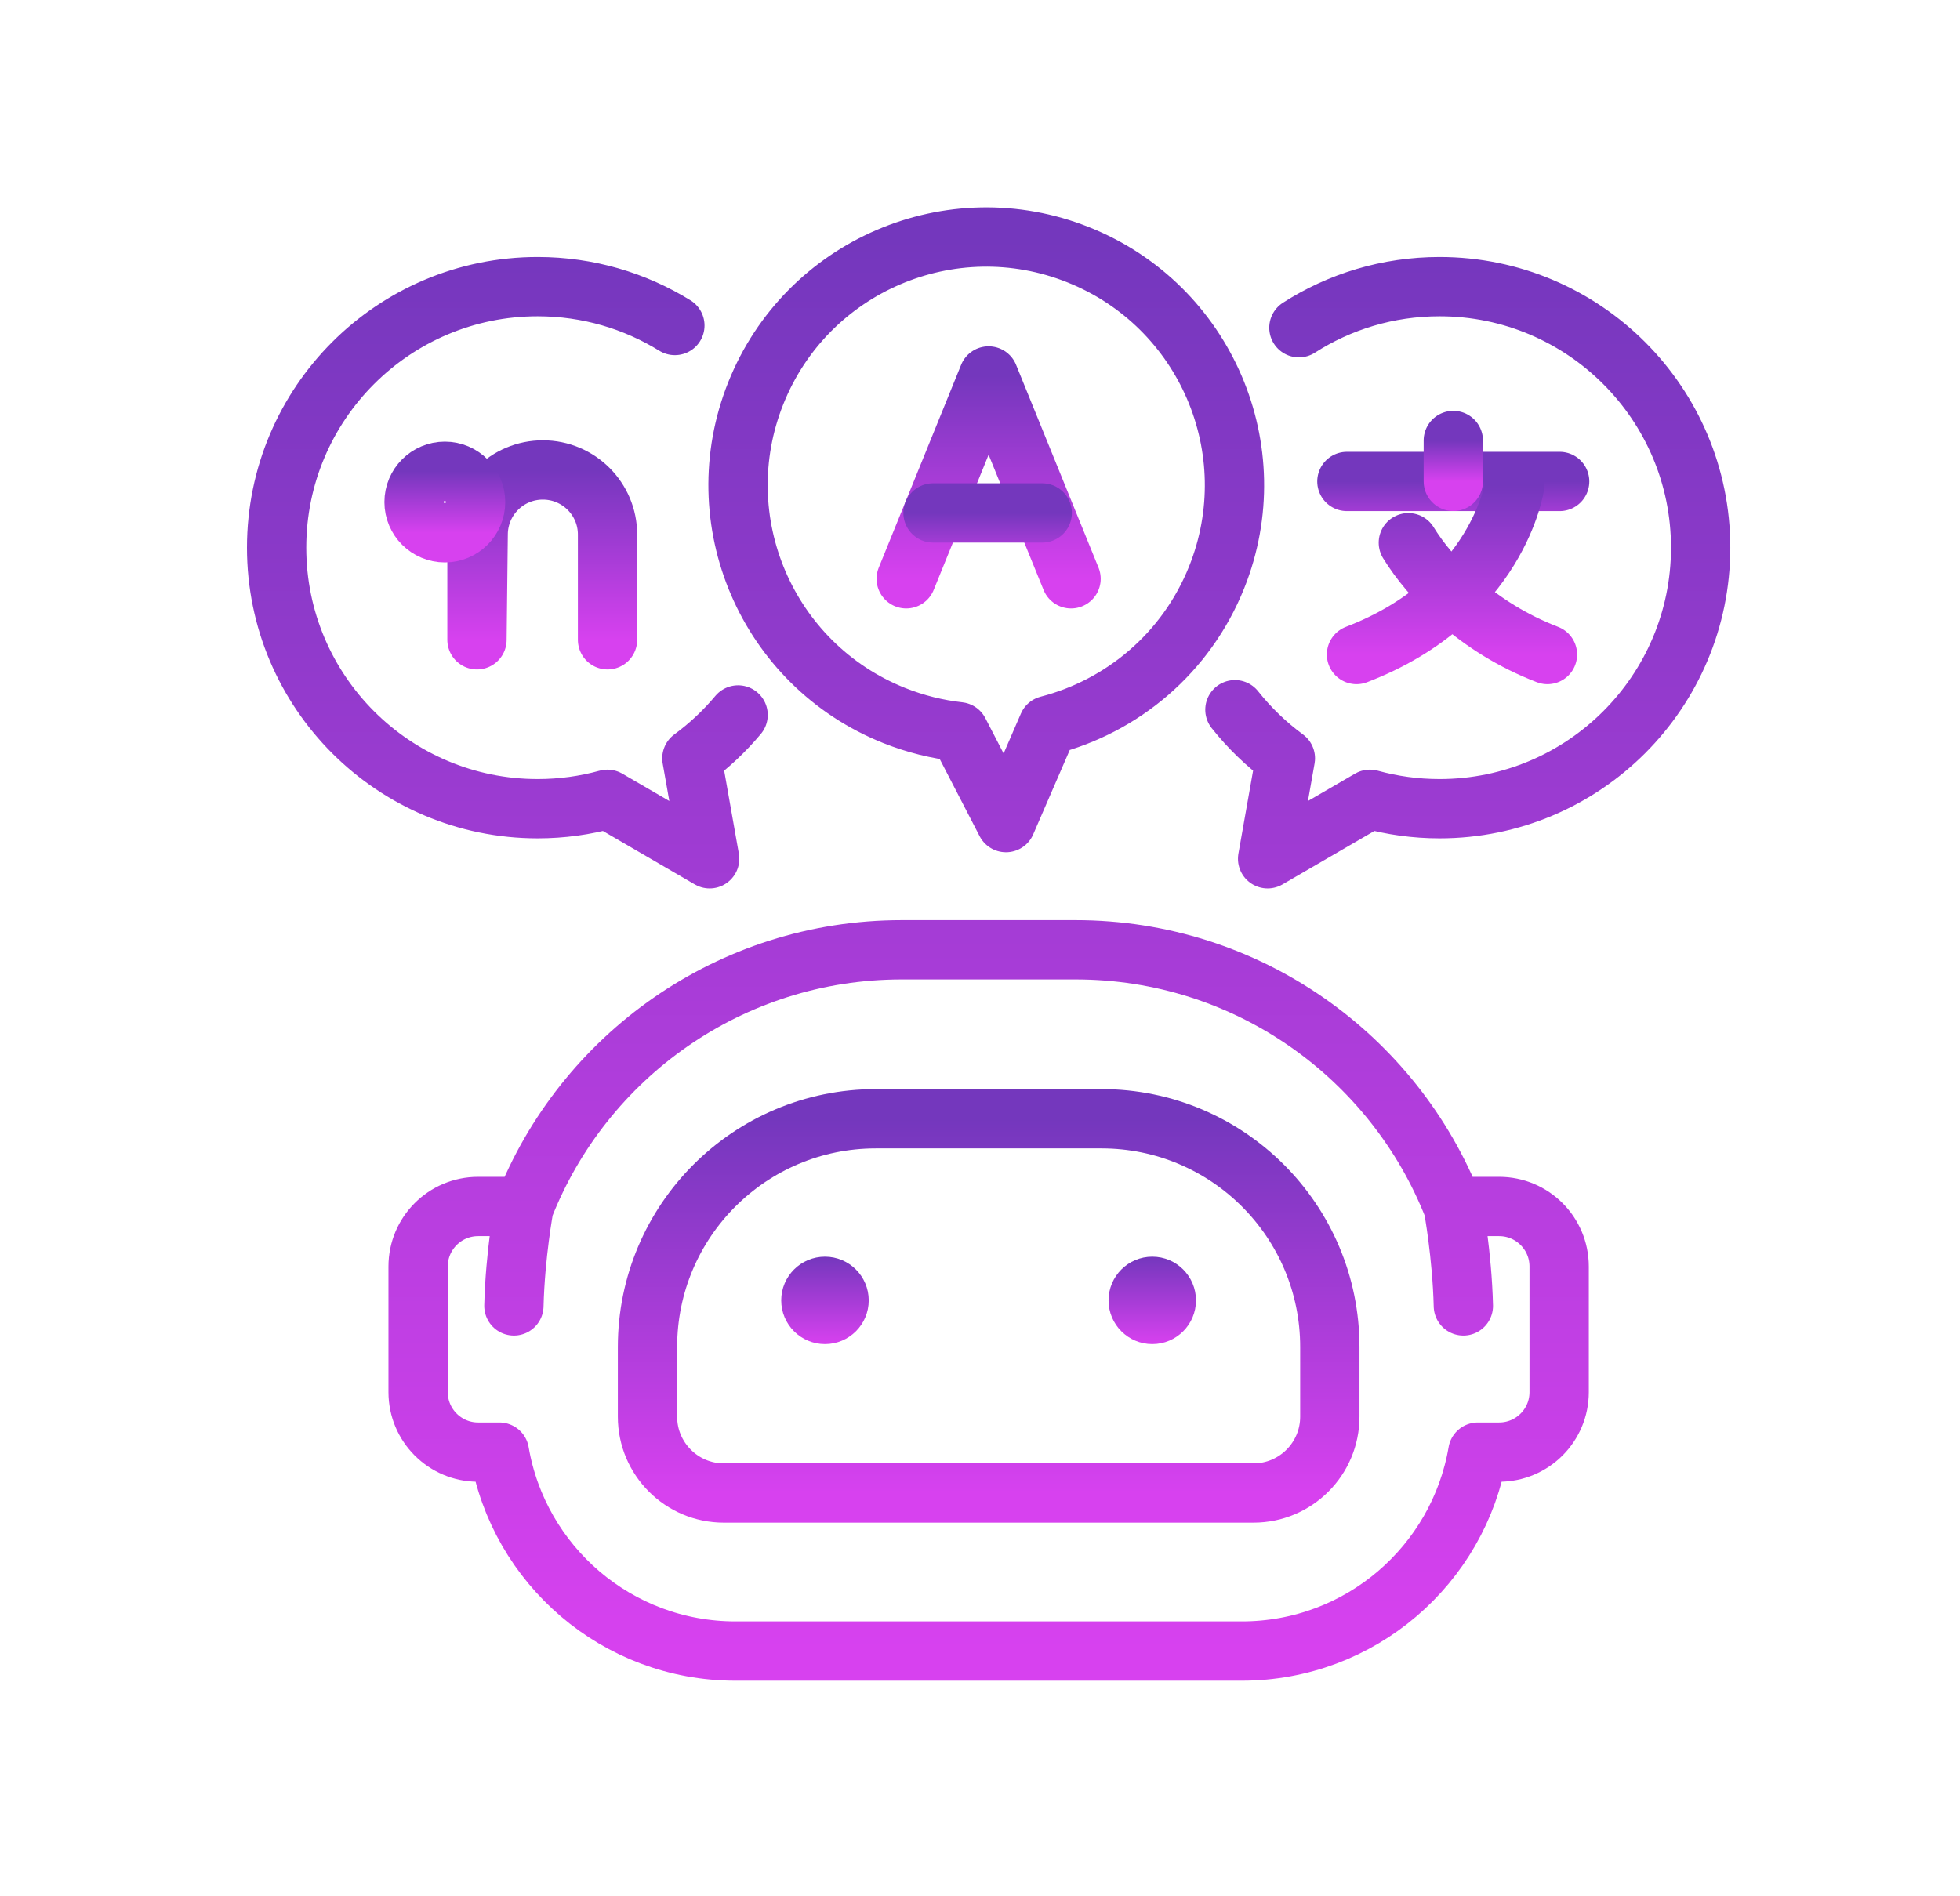 <svg width="31" height="30" viewBox="0 0 31 30" fill="none" xmlns="http://www.w3.org/2000/svg">
<path d="M11.448 23.62C10.782 23.62 10.241 23.079 10.241 22.413V21.31C10.241 19.316 11.858 17.699 13.852 17.699H17.422C19.416 17.699 21.033 19.316 21.033 21.31V22.413C21.033 23.079 20.492 23.62 19.826 23.62H11.448Z" stroke="url(#paint0_linear_847_144884)" stroke-width="0.938" stroke-miterlimit="10" stroke-linecap="round" stroke-linejoin="round"/>
<path d="M13.048 21.264C13.43 21.264 13.74 20.954 13.74 20.573C13.74 20.191 13.43 19.881 13.048 19.881C12.666 19.881 12.356 20.191 12.356 20.573C12.356 20.954 12.666 21.264 13.048 21.264Z" fill="url(#paint1_linear_847_144884)"/>
<path d="M18.225 21.264C18.607 21.264 18.916 20.954 18.916 20.573C18.916 20.191 18.607 19.881 18.225 19.881C17.843 19.881 17.533 20.191 17.533 20.573C17.533 20.954 17.843 21.264 18.225 21.264Z" fill="url(#paint2_linear_847_144884)"/>
<path d="M22.986 19.1C22.986 19.1 23.125 19.85 23.145 20.66M8.287 19.1C8.287 19.1 8.148 19.85 8.128 20.66M19.532 11.228C19.762 11.518 20.031 11.777 20.33 11.997L20.049 13.586L21.667 12.645C22.018 12.742 22.387 12.794 22.769 12.794C25.049 12.794 26.898 10.945 26.898 8.664C26.898 6.384 25.049 4.535 22.769 4.535C21.95 4.535 21.186 4.773 20.544 5.185M11.674 11.311C11.459 11.568 11.214 11.798 10.943 11.997L11.224 13.586L9.607 12.645C9.256 12.742 8.886 12.794 8.504 12.794C6.224 12.794 4.375 10.945 4.375 8.664C4.375 6.384 6.224 4.535 8.504 4.535C9.3 4.535 10.043 4.76 10.674 5.15M7.562 19.087H8.129C8.183 19.087 8.236 19.092 8.287 19.1C9.223 16.715 11.545 15.026 14.262 15.026H17.011C19.728 15.026 22.05 16.715 22.986 19.1C23.038 19.092 23.09 19.087 23.144 19.087H23.711C24.235 19.087 24.66 19.512 24.66 20.036V22.024C24.66 22.548 24.235 22.973 23.711 22.973H23.374C23.07 24.759 21.515 26.12 19.642 26.12H11.631C9.758 26.12 8.203 24.759 7.899 22.973H7.562C7.038 22.973 6.613 22.548 6.613 22.024V20.036C6.613 19.512 7.038 19.087 7.562 19.087ZM17.055 4.031C15.042 3.227 12.758 4.207 11.954 6.22C11.15 8.232 12.13 10.516 14.143 11.32C14.48 11.454 14.825 11.539 15.168 11.577L15.911 13.014L16.577 11.476C17.746 11.174 18.761 10.339 19.244 9.131C20.048 7.118 19.068 4.835 17.055 4.031Z" stroke="url(#paint3_linear_847_144884)" stroke-width="0.938" stroke-miterlimit="10" stroke-linecap="round" stroke-linejoin="round"/>
<path d="M14.333 9.157L15.636 5.948L16.94 9.157" stroke="url(#paint4_linear_847_144884)" stroke-width="0.938" stroke-miterlimit="10" stroke-linecap="round" stroke-linejoin="round"/>
<path d="M14.757 8.115H16.484" stroke="url(#paint5_linear_847_144884)" stroke-width="0.938" stroke-miterlimit="10" stroke-linecap="round" stroke-linejoin="round"/>
<path d="M21.303 7.617H24.668" stroke="url(#paint6_linear_847_144884)" stroke-width="0.938" stroke-miterlimit="10" stroke-linecap="round" stroke-linejoin="round"/>
<path d="M22.986 6.969V7.616" stroke="url(#paint7_linear_847_144884)" stroke-width="0.938" stroke-miterlimit="10" stroke-linecap="round" stroke-linejoin="round"/>
<path d="M23.957 7.68C23.957 7.68 23.699 9.493 21.455 10.355M22.275 8.586C22.62 9.147 23.354 9.924 24.475 10.355" stroke="url(#paint8_linear_847_144884)" stroke-width="0.938" stroke-miterlimit="10" stroke-linecap="round" stroke-linejoin="round"/>
<path d="M7.544 7.938V10.122L7.563 8.447C7.569 7.886 8.025 7.435 8.586 7.435C9.151 7.435 9.609 7.893 9.609 8.457V10.122" stroke="url(#paint9_linear_847_144884)" stroke-width="0.938" stroke-miterlimit="10" stroke-linecap="round" stroke-linejoin="round"/>
<path d="M7.036 8.429C7.304 8.429 7.522 8.212 7.522 7.943C7.522 7.674 7.304 7.456 7.036 7.456C6.767 7.456 6.549 7.674 6.549 7.943C6.549 8.212 6.767 8.429 7.036 8.429Z" stroke="url(#paint10_linear_847_144884)" stroke-width="0.938" stroke-miterlimit="10" stroke-linecap="round" stroke-linejoin="round"/>
<defs>
<linearGradient id="paint0_linear_847_144884" x1="15.637" y1="17.699" x2="15.637" y2="23.62" gradientUnits="userSpaceOnUse">
<stop stop-color="#7437BD"/>
<stop offset="1" stop-color="#D741EF"/>
</linearGradient>
<linearGradient id="paint1_linear_847_144884" x1="13.048" y1="19.881" x2="13.048" y2="21.264" gradientUnits="userSpaceOnUse">
<stop stop-color="#7437BD"/>
<stop offset="1" stop-color="#D741EF"/>
</linearGradient>
<linearGradient id="paint2_linear_847_144884" x1="18.225" y1="19.881" x2="18.225" y2="21.264" gradientUnits="userSpaceOnUse">
<stop stop-color="#7437BD"/>
<stop offset="1" stop-color="#D741EF"/>
</linearGradient>
<linearGradient id="paint3_linear_847_144884" x1="15.637" y1="3.75" x2="15.637" y2="26.12" gradientUnits="userSpaceOnUse">
<stop stop-color="#7437BD"/>
<stop offset="1" stop-color="#D741EF"/>
</linearGradient>
<linearGradient id="paint4_linear_847_144884" x1="15.636" y1="5.948" x2="15.636" y2="9.157" gradientUnits="userSpaceOnUse">
<stop stop-color="#7437BD"/>
<stop offset="1" stop-color="#D741EF"/>
</linearGradient>
<linearGradient id="paint5_linear_847_144884" x1="15.621" y1="8.115" x2="15.621" y2="9.115" gradientUnits="userSpaceOnUse">
<stop stop-color="#7437BD"/>
<stop offset="1" stop-color="#D741EF"/>
</linearGradient>
<linearGradient id="paint6_linear_847_144884" x1="22.985" y1="7.617" x2="22.985" y2="8.617" gradientUnits="userSpaceOnUse">
<stop stop-color="#7437BD"/>
<stop offset="1" stop-color="#D741EF"/>
</linearGradient>
<linearGradient id="paint7_linear_847_144884" x1="23.486" y1="6.969" x2="23.486" y2="7.616" gradientUnits="userSpaceOnUse">
<stop stop-color="#7437BD"/>
<stop offset="1" stop-color="#D741EF"/>
</linearGradient>
<linearGradient id="paint8_linear_847_144884" x1="22.965" y1="7.68" x2="22.965" y2="10.355" gradientUnits="userSpaceOnUse">
<stop stop-color="#7437BD"/>
<stop offset="1" stop-color="#D741EF"/>
</linearGradient>
<linearGradient id="paint9_linear_847_144884" x1="8.576" y1="7.435" x2="8.576" y2="10.122" gradientUnits="userSpaceOnUse">
<stop stop-color="#7437BD"/>
<stop offset="1" stop-color="#D741EF"/>
</linearGradient>
<linearGradient id="paint10_linear_847_144884" x1="7.036" y1="7.456" x2="7.036" y2="8.429" gradientUnits="userSpaceOnUse">
<stop stop-color="#7437BD"/>
<stop offset="1" stop-color="#D741EF"/>
</linearGradient>
</defs>
</svg>
